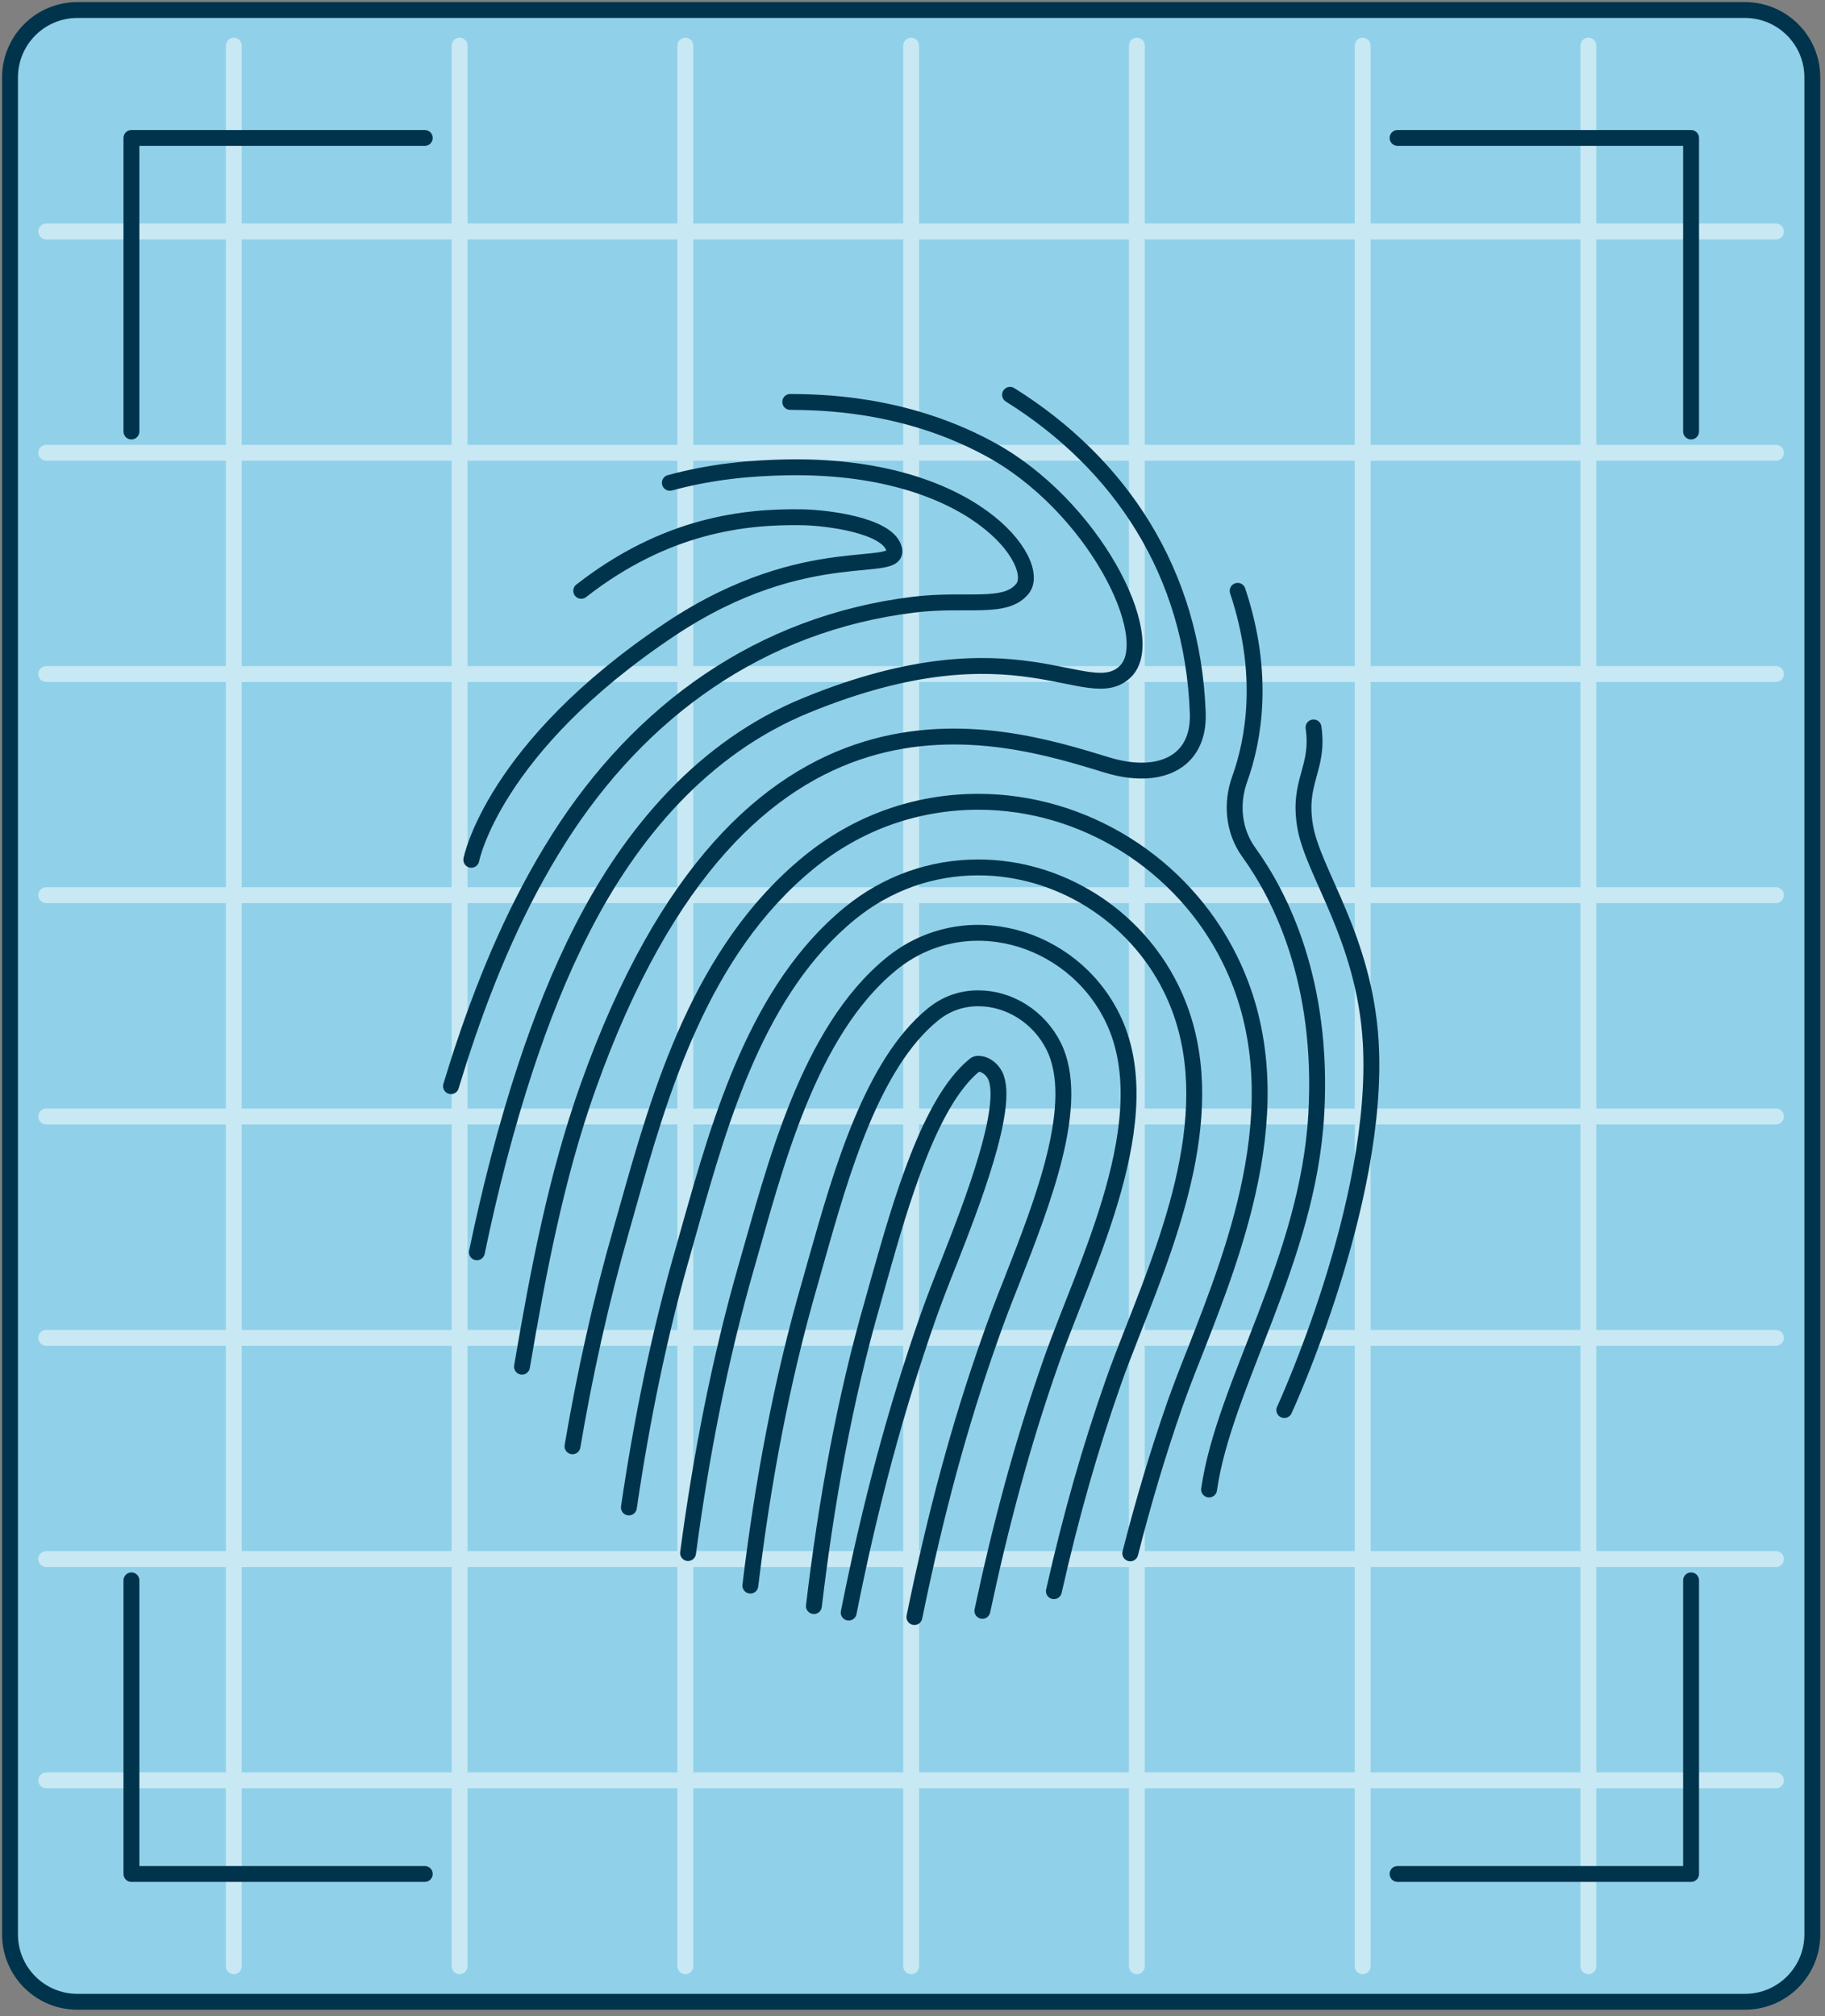 <svg xmlns="http://www.w3.org/2000/svg" width="182" height="201" viewBox="0 0 182 201" fill="none"><rect x="0" y="0" width="182" height="201" fill="#808080" stroke="none"/><path d="M174.02 1H7.716C4.007 1 1 4.007 1 7.716V192.868C1 196.577 4.007 199.583 7.716 199.583H174.02C177.729 199.583 180.736 196.577 180.736 192.868V7.716C180.736 4.007 177.729 1 174.02 1Z" fill="#90D1E9" stroke="#00344C" stroke-width="1.584" stroke-linecap="round" stroke-linejoin="round"></path><g opacity="0.5"><path d="M177.108 67.203H4.61" stroke="white" stroke-width="1.584" stroke-linecap="round" stroke-linejoin="round"></path><path d="M177.108 89.252H4.61" stroke="white" stroke-width="1.584" stroke-linecap="round" stroke-linejoin="round"></path><path d="M177.108 111.318H4.61" stroke="white" stroke-width="1.584" stroke-linecap="round" stroke-linejoin="round"></path><path d="M177.108 133.383H4.61" stroke="white" stroke-width="1.584" stroke-linecap="round" stroke-linejoin="round"></path><path d="M177.108 155.443H4.61" stroke="white" stroke-width="1.584" stroke-linecap="round" stroke-linejoin="round"></path><path d="M177.108 177.506H4.61" stroke="white" stroke-width="1.584" stroke-linecap="round" stroke-linejoin="round"></path><path d="M177.108 45.143H4.61" stroke="white" stroke-width="1.584" stroke-linecap="round" stroke-linejoin="round"></path><path d="M177.108 23.08H4.61" stroke="white" stroke-width="1.584" stroke-linecap="round" stroke-linejoin="round"></path><path d="M135.896 196.039V4.551" stroke="white" stroke-width="1.584" stroke-linecap="round" stroke-linejoin="round"></path><path d="M113.375 196.039V4.551" stroke="white" stroke-width="1.584" stroke-linecap="round" stroke-linejoin="round"></path><path d="M90.865 196.039V4.551" stroke="white" stroke-width="1.584" stroke-linecap="round" stroke-linejoin="round"></path><path d="M68.343 196.039V4.551" stroke="white" stroke-width="1.584" stroke-linecap="round" stroke-linejoin="round"></path><path d="M45.837 196.039V4.551" stroke="white" stroke-width="1.584" stroke-linecap="round" stroke-linejoin="round"></path><path d="M23.315 196.039V4.551" stroke="white" stroke-width="1.584" stroke-linecap="round" stroke-linejoin="round"></path><path d="M158.402 196.039V4.551" stroke="white" stroke-width="1.584" stroke-linecap="round" stroke-linejoin="round"></path></g><path d="M84.636 160.781C86.821 149.805 89.356 140.476 92.507 131.448C93.188 129.515 93.949 127.567 94.772 125.508C96.736 120.487 100.759 110.272 99.239 107.215C98.89 106.534 98.209 106.059 97.56 106.059C97.417 106.059 97.338 106.074 97.164 106.217C92.697 109.86 89.815 119.981 87.724 127.361L87.027 129.848C84.224 139.557 82.387 149.836 81.167 160.131" stroke="#00344C" stroke-width="1.584" stroke-linecap="round" stroke-linejoin="round"></path><path d="M91.19 161.224C93.297 150.929 95.673 142.107 98.682 133.602C99.316 131.765 100.06 129.832 100.868 127.805C103.988 119.838 107.884 109.971 105.081 104.316C103.624 101.402 100.678 99.533 97.557 99.533C95.879 99.533 94.342 100.072 93.012 101.165C86.961 106.106 83.889 116.908 81.434 125.572L80.737 128.043C77.933 137.72 76.049 147.92 74.829 158.088" stroke="#00344C" stroke-width="1.584" stroke-linecap="round" stroke-linejoin="round"></path><path d="M97.967 160.607C99.757 152.197 101.927 143.977 104.825 135.757C108.23 126.048 115.896 111.413 110.907 101.403C106.837 93.214 96.161 90.158 88.876 96.113C80.545 102.908 77.25 116.513 74.447 126.238C71.77 135.535 69.901 145.196 68.618 154.842" stroke="#00344C" stroke-width="1.584" stroke-linecap="round" stroke-linejoin="round"></path><path d="M105.1 158.645C106.794 151.121 108.711 144.406 110.992 137.912C111.546 136.297 112.275 134.491 113.019 132.559C117.089 122.216 122.142 109.324 116.757 98.49C113.13 91.188 105.591 86.484 97.561 86.484C92.856 86.484 88.438 88.068 84.779 91.046C75.529 98.585 71.855 111.588 68.893 122.01L68.212 124.433C65.773 132.844 63.999 141.571 62.716 150.298" stroke="#00344C" stroke-width="1.584" stroke-linecap="round" stroke-linejoin="round"></path><path d="M112.717 154.873C114.047 149.647 115.504 144.784 117.151 140.064C117.69 138.544 118.355 136.802 119.084 134.98C123.392 124.004 129.284 109.005 122.616 95.59C117.896 86.087 108.06 79.941 97.575 79.941C91.35 79.941 85.506 82.032 80.675 85.976C69.842 94.814 65.835 108.894 62.635 120.235L61.954 122.642C59.927 129.69 58.327 136.928 57.092 144.198" stroke="#00344C" stroke-width="1.584" stroke-linecap="round" stroke-linejoin="round"></path><path d="M120.575 148.507C122.08 138.037 130.443 125.62 131.266 111.096C132.026 97.792 127.639 89.271 124.551 84.994C123.014 82.872 122.745 80.132 123.632 77.677C125.026 73.781 126.214 67.255 123.426 58.908" stroke="#00344C" stroke-width="1.584" stroke-linecap="round" stroke-linejoin="round"></path><path d="M100.726 39.363C111.75 46.253 118.941 57.118 119.448 71.072C119.638 76.093 115.551 77.835 110.435 76.283C99.713 73.02 74.181 64.657 58.628 108.419C55.476 117.273 53.654 126.871 52.055 136.263" stroke="#00344C" stroke-width="1.584" stroke-linecap="round" stroke-linejoin="round"></path><path d="M78.807 40.074C81.452 40.106 89.973 40.074 98.589 44.715C109.043 50.322 115.632 63.547 112.258 66.921C108.536 70.643 101.599 61.63 80.391 70.326C70.175 74.507 62.953 83.012 58.027 92.69C55.778 97.093 53.972 101.702 52.42 106.406C50.44 112.409 48.856 118.617 47.558 124.858" stroke="#00344C" stroke-width="1.584" stroke-linecap="round" stroke-linejoin="round"></path><path d="M66.8 48.139C71.171 46.951 75.115 46.666 78.283 46.602C97.004 46.19 104.021 56.153 101.962 58.703C100.235 60.825 96.386 59.637 91.112 60.287C75.876 62.156 63.838 70.819 55.713 83.633C51.627 90.079 48.633 97.127 46.226 104.35C45.782 105.664 45.386 106.979 44.975 108.293" stroke="#00344C" stroke-width="1.584" stroke-linecap="round" stroke-linejoin="round"></path><path d="M57.962 58.908C66.388 52.335 74.26 51.464 80.089 51.575C82.464 51.623 88.325 52.351 89.117 54.584C90.162 57.53 80.643 53.523 66.832 62.741C49.14 74.541 47.002 85.723 47.002 85.723" stroke="#00344C" stroke-width="1.584" stroke-linecap="round" stroke-linejoin="round"></path><path d="M128.078 140.586C128.078 140.586 137.66 119.869 136.694 103.84C136.061 93.529 130.977 87.051 130.169 82.458C129.361 77.865 131.594 76.677 130.992 72.527" stroke="#00344C" stroke-width="1.584" stroke-linecap="round" stroke-linejoin="round"></path><path d="M13.106 43.023V13.754H42.36" stroke="#00344C" stroke-width="1.584" stroke-linecap="round" stroke-linejoin="round"></path><path d="M42.36 186.838H13.106V157.568" stroke="#00344C" stroke-width="1.584" stroke-linecap="round" stroke-linejoin="round"></path><path d="M168.644 43.023V13.754H139.374" stroke="#00344C" stroke-width="1.584" stroke-linecap="round" stroke-linejoin="round"></path><path d="M139.374 186.838H168.644V157.568" stroke="#00344C" stroke-width="1.584" stroke-linecap="round" stroke-linejoin="round"></path></svg>